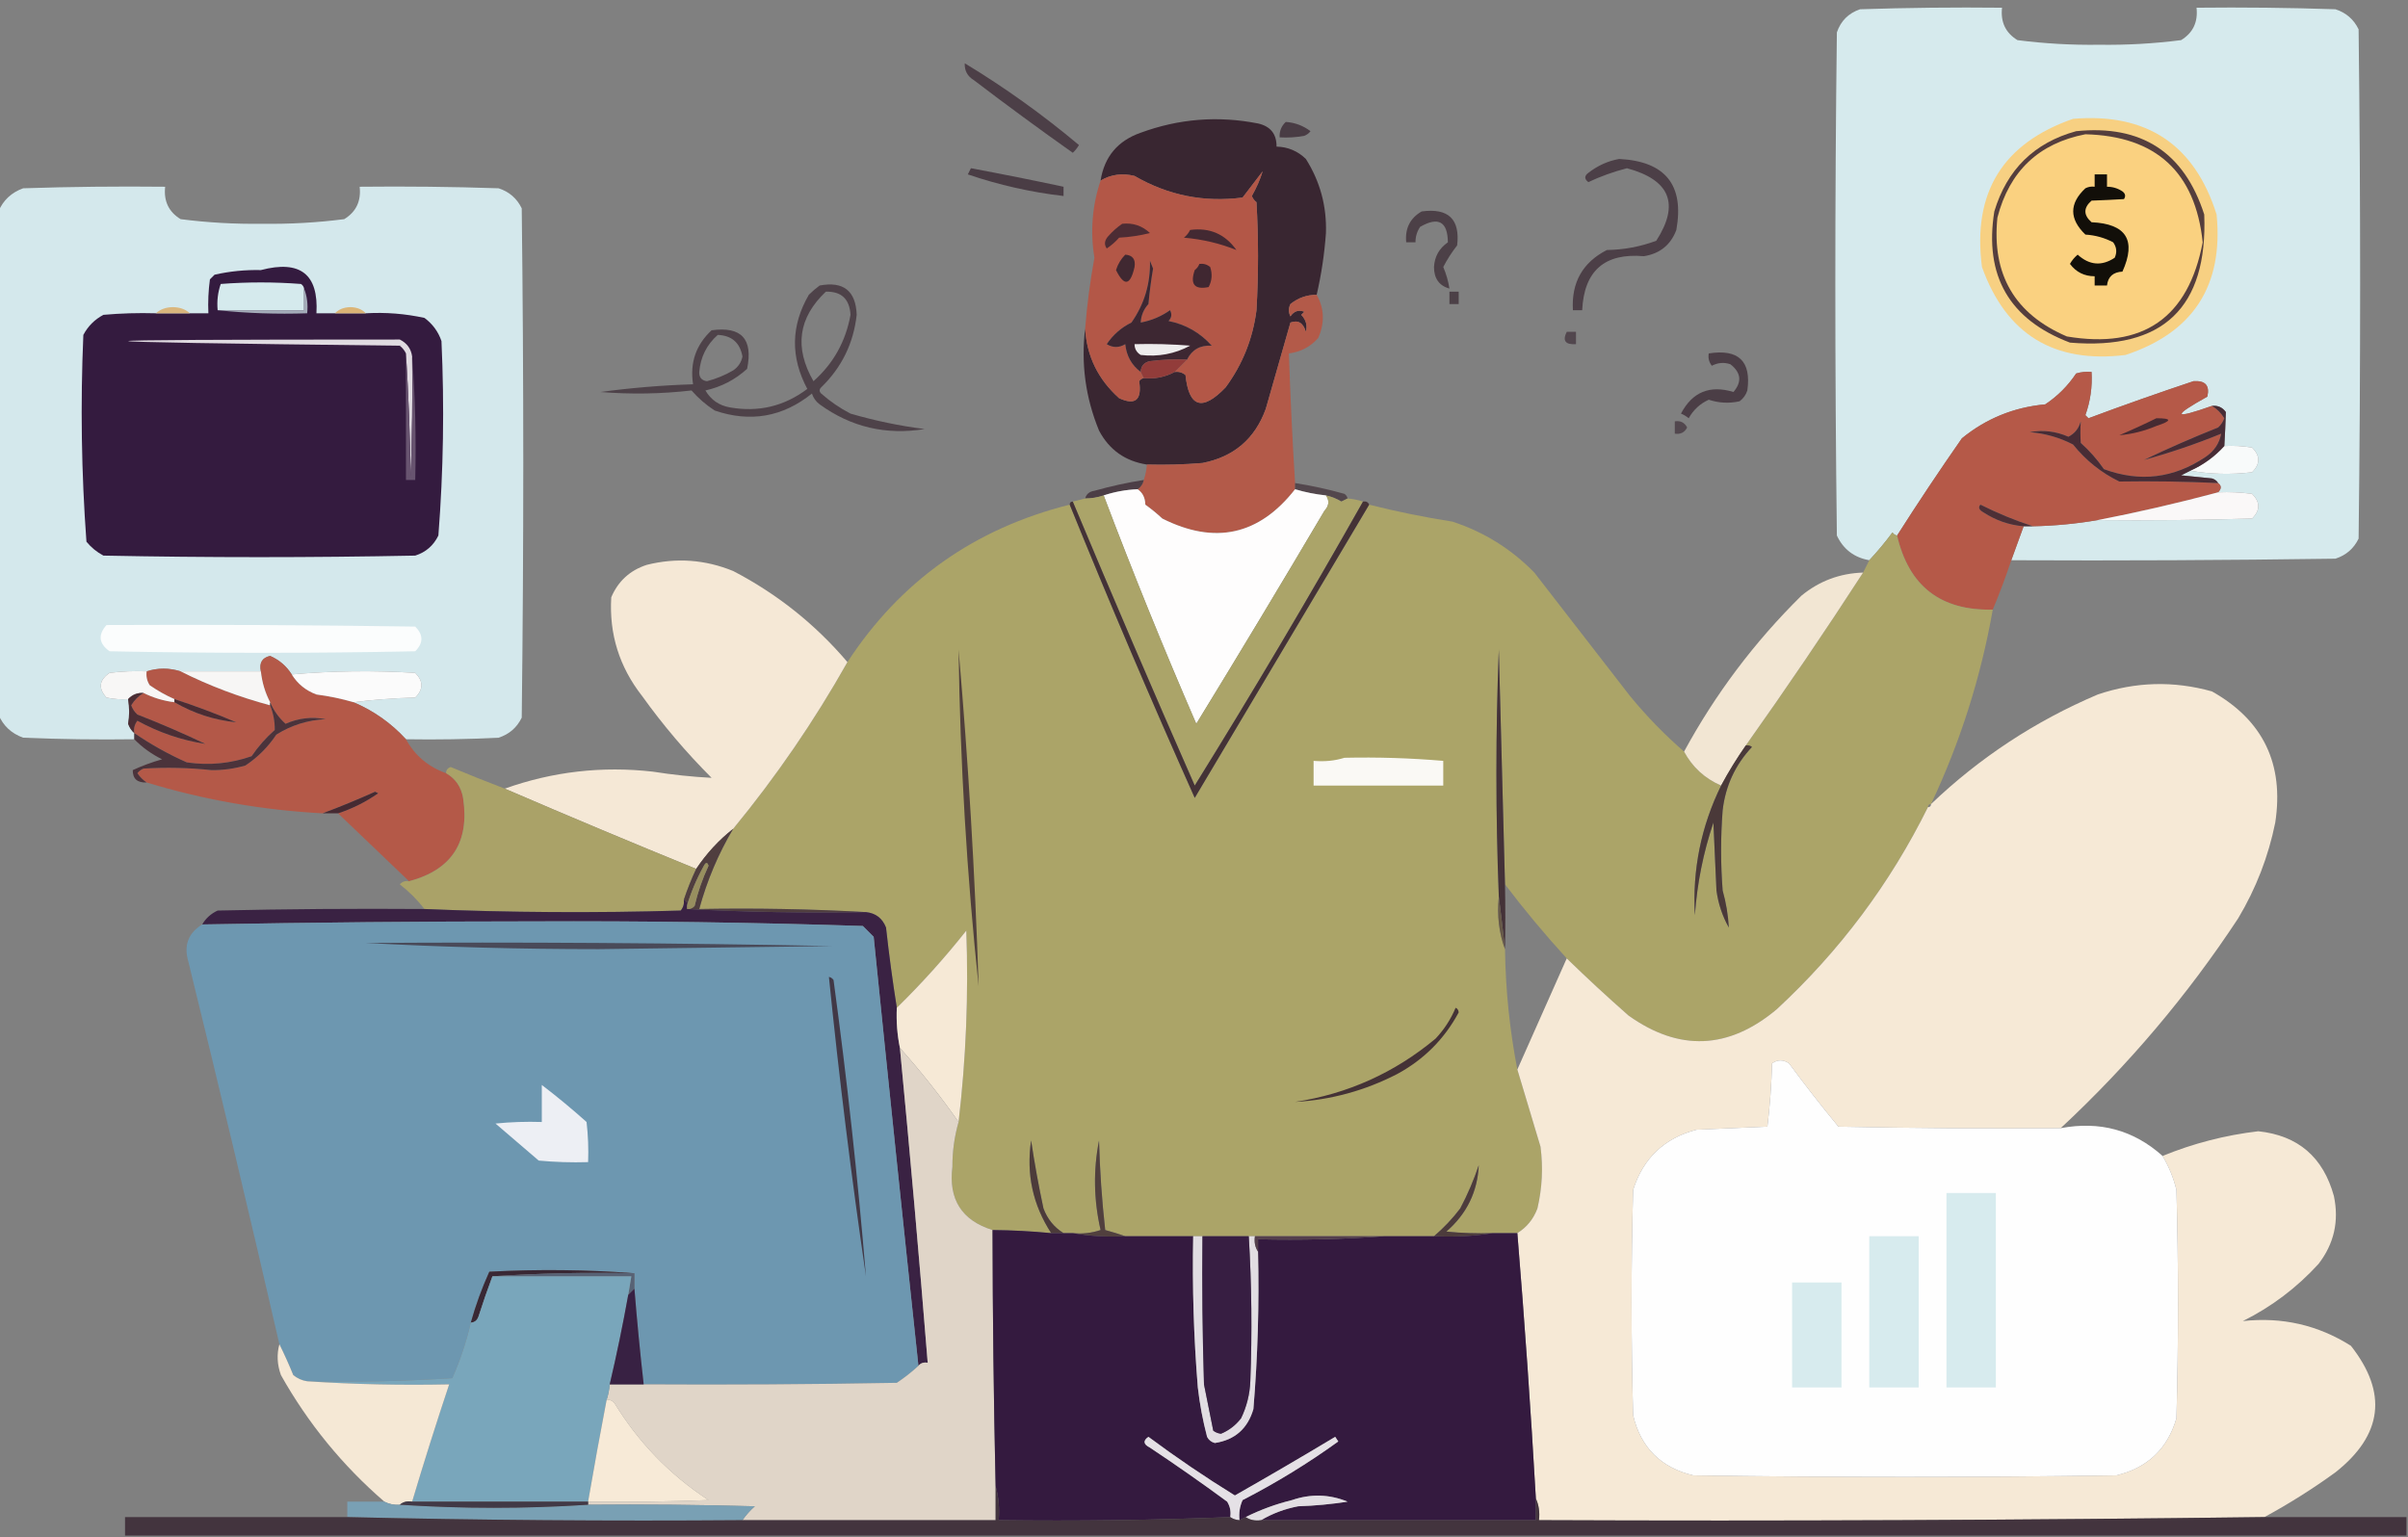 <svg xmlns="http://www.w3.org/2000/svg" width="780" height="498" fill-rule="evenodd" clip-rule="evenodd" image-rendering="optimizeQuality" shape-rendering="geometricPrecision" text-rendering="geometricPrecision" id="career-opportunuties">
  <rect width="100%" height="100%" fill="#808080" stroke="none"/>
  <path fill="#d6eaed" d="M 651.5,181.5 C 652.833,177.833 654.167,174.167 655.5,170.5C 656.5,170.5 657.5,170.5 658.5,170.5C 665.556,170.355 672.556,169.688 679.5,168.5C 696.17,168.667 712.837,168.5 729.5,168C 732.167,165.333 732.167,162.667 729.5,160C 725.848,159.501 722.182,159.335 718.5,159.5C 719.625,158.348 719.625,157.348 718.5,156.5C 718.082,155.778 717.416,155.278 716.5,155C 713.167,154.667 709.833,154.333 706.5,154C 707.527,153.487 708.527,152.987 709.5,152.5C 715.987,153.654 722.654,153.821 729.5,153C 732.167,150.333 732.167,147.667 729.5,145C 726.518,144.502 723.518,144.335 720.5,144.5C 720.724,140.796 720.89,137.129 721,133.5C 719.89,131.963 718.39,131.297 716.5,131.5C 703.945,135.932 703.445,134.932 715,128.5C 715.84,124.882 714.34,123.215 710.5,123.5C 699.123,127.293 687.79,131.293 676.5,135.5C 676.167,135.167 675.833,134.833 675.5,134.5C 677.114,129.98 677.78,125.313 677.5,120.5C 675.801,120.34 674.134,120.506 672.5,121C 669.833,125 666.5,128.333 662.5,131C 652.33,131.942 643.33,135.609 635.5,142C 628.245,152.405 621.245,162.905 614.5,173.5C 613.883,173.389 613.383,173.056 613,172.5C 610.636,175.69 608.136,178.69 605.5,181.5C 600.604,180.638 597.104,177.972 595,173.5C 594.333,119.167 594.333,64.833 595,10.5C 596.263,6.781 598.763,4.281 602.5,3C 617.83,2.5 633.163,2.333 648.5,2.5C 647.984,7.152 649.651,10.652 653.5,13C 662.262,14.124 671.095,14.624 680,14.5C 688.905,14.624 697.738,14.124 706.5,13C 710.349,10.652 712.016,7.152 711.5,2.5C 726.504,2.333 741.504,2.5 756.5,3C 759.937,4.105 762.437,6.272 764,9.5C 764.667,64.5 764.667,119.5 764,174.5C 762.437,177.728 759.937,179.895 756.5,181C 721.502,181.5 686.502,181.667 651.5,181.5 Z" opacity=".992"></path>
  <path fill="#36242f" d="M 312.5,20.5 C 325.433,28.318 337.767,37.151 349.5,47C 348.953,47.925 348.287,48.758 347.5,49.5C 336.693,41.86 326.026,34.026 315.5,26C 313.393,24.736 312.393,22.903 312.5,20.5 Z" opacity=".706"></path>
  <path fill="#382430" d="M 426.5,95.5 C 423.325,95.503 420.492,96.503 418,98.5C 417.333,99.833 417.333,101.167 418,102.5C 419.133,100.789 420.633,100.289 422.5,101C 422.167,101.333 421.833,101.667 421.5,102C 423.036,103.599 423.536,105.433 423,107.5C 422.155,104.588 420.488,103.588 418,104.5C 415.333,113.838 412.666,123.172 410,132.5C 406.486,142.18 399.653,148.013 389.5,150C 383.509,150.499 377.509,150.666 371.5,150.5C 364.476,149.408 359.309,145.742 356,139.5C 351.628,128.855 350.128,117.855 351.5,106.5C 352.035,115.406 355.702,122.906 362.5,129C 367.766,131.422 369.932,129.589 369,123.5C 369.383,122.944 369.883,122.611 370.5,122.5C 374.085,122.848 377.418,122.181 380.5,120.5C 381.822,120.33 382.989,120.663 384,121.5C 385.114,132.036 389.448,133.37 397,125.5C 402.48,118.065 405.814,109.732 407,100.5C 407.667,88.833 407.667,77.167 407,65.5C 406.308,64.975 405.808,64.308 405.5,63.5C 407.022,60.808 408.189,58.141 409,55.5C 406.833,58.333 404.667,61.167 402.5,64C 390.039,65.635 378.372,63.301 367.5,57C 363.525,56.013 359.859,56.513 356.5,58.5C 357.73,50.767 362.063,45.601 369.5,43C 381.889,38.448 394.556,37.448 407.5,40C 411.531,40.903 413.531,43.403 413.5,47.5C 417.182,47.591 420.349,48.924 423,51.5C 427.609,58.793 429.775,66.793 429.5,75.5C 429.016,82.252 428.016,88.919 426.5,95.5 Z" opacity=".974"></path>
  <path fill="#f7d082" d="M 671.5,38.5 C 695.378,36.508 710.878,46.841 718,69.5C 720.254,92.568 710.42,107.734 688.5,115C 665.329,117.838 649.829,108.338 642,86.5C 638.862,62.432 648.695,46.432 671.5,38.5 Z"></path>
  <path fill="#36242f" d="M 416.5,39.5 C 419.475,39.713 422.142,40.713 424.5,42.5C 423.975,43.192 423.308,43.692 422.5,44C 419.854,44.497 417.187,44.664 414.5,44.5C 414.392,42.486 415.058,40.819 416.5,39.5 Z" opacity=".733"></path>
  <path fill="#36242f" d="M 524.5,51.5 C 539.455,52.275 545.621,59.941 543,74.5C 541.181,79.336 537.681,82.169 532.5,83C 519.775,81.891 513.109,87.724 512.5,100.5C 511.5,100.5 510.5,100.5 509.5,100.5C 508.976,91.52 512.643,85.02 520.5,81C 526.029,80.916 531.362,79.916 536.5,78C 544.151,66.107 540.984,58.273 527,54.5C 522.542,55.666 518.376,57.166 514.5,59C 513.167,58 513.167,57 514.5,56C 517.564,53.63 520.897,52.13 524.5,51.5 Z" opacity=".705"></path>
  <path fill="#36242f" d="M 314.5,54.5 C 324.526,56.372 334.526,58.372 344.5,60.5C 344.5,61.5 344.5,62.5 344.5,63.5C 333.901,62.267 323.568,59.933 313.5,56.5C 313.863,55.816 314.196,55.15 314.5,54.5 Z" opacity=".717"></path>
  <path fill="#b35747" d="M 380.5,120.5 C 381.833,119.167 383.167,117.833 384.5,116.5C 386.113,113.26 388.78,111.76 392.5,112C 388.747,107.788 384.08,105.122 378.5,104C 379.517,102.951 379.684,101.784 379,100.5C 376.179,102.506 373.012,103.839 369.5,104.5C 369.608,102.217 370.441,100.217 372,98.5C 372.354,94.646 372.854,90.812 373.5,87C 373.167,86.167 372.833,85.333 372.5,84.5C 372.675,91.89 370.675,98.556 366.5,104.5C 363.216,106.117 360.549,108.45 358.5,111.5C 360.484,112.706 362.484,112.706 364.5,111.5C 364.895,115.296 366.561,118.296 369.5,120.5C 369.833,121.167 370.167,121.833 370.5,122.5C 369.883,122.611 369.383,122.944 369,123.5C 369.932,129.589 367.766,131.422 362.5,129C 355.702,122.906 352.035,115.406 351.5,106.5C 352.107,98.794 353.107,91.127 354.5,83.5C 353.114,74.978 353.781,66.644 356.5,58.5C 359.859,56.513 363.525,56.013 367.5,57C 378.372,63.301 390.039,65.635 402.5,64C 404.667,61.167 406.833,58.333 409,55.5C 408.189,58.141 407.022,60.808 405.5,63.5C 405.808,64.308 406.308,64.975 407,65.5C 407.667,77.167 407.667,88.833 407,100.5C 405.814,109.732 402.48,118.065 397,125.5C 389.448,133.37 385.114,132.036 384,121.5C 382.989,120.663 381.822,120.33 380.5,120.5 Z" opacity=".993"></path>
  <path fill="#d5e9ed" d="M 131.5,239.5 C 126.71,234.271 121.044,230.271 114.5,227.5C 120.987,226.672 127.654,226.172 134.5,226C 137.167,223.333 137.167,220.667 134.5,218C 120.994,217.173 107.66,217.34 94.5,218.5C 92.799,215.802 90.466,213.802 87.5,212.5C 84.915,213.073 83.915,214.739 84.5,217.5C 75.833,217.5 67.167,217.5 58.5,217.5C 54.784,216.343 51.117,216.343 47.5,217.5C 43.486,217.334 39.486,217.501 35.5,218C 32.083,220.321 31.75,222.988 34.5,226C 36.81,226.497 39.143,226.663 41.5,226.5C 41.945,229.28 41.945,231.947 41.5,234.5C 41.942,235.739 42.609,236.739 43.5,237.5C 43.5,238.167 43.5,238.833 43.5,239.5C 31.495,239.667 19.495,239.5 7.5,239C 3.678,237.613 1.011,235.113 -0.5,231.5C -0.5,177.167 -0.5,122.833 -0.5,68.5C 1.011,64.887 3.678,62.387 7.5,61C 22.83,60.5 38.163,60.333 53.5,60.5C 52.984,65.152 54.651,68.652 58.5,71C 67.262,72.124 76.095,72.624 85,72.5C 93.905,72.624 102.738,72.124 111.5,71C 115.349,68.652 117.016,65.152 116.5,60.5C 131.504,60.333 146.504,60.5 161.5,61C 164.937,62.105 167.437,64.272 169,67.5C 169.667,122.5 169.667,177.5 169,232.5C 167.437,235.728 164.937,237.895 161.5,239C 151.506,239.5 141.506,239.666 131.5,239.5 Z" opacity=".99"></path>
  <path fill="#553e3d" d="M 672.5,42.5 C 693.68,40.334 707.514,49.334 714,69.5C 715.155,99.678 700.655,113.511 670.5,111C 650.849,103.538 642.682,89.371 646,68.5C 650.096,54.904 658.929,46.237 672.5,42.5 Z"></path>
  <path fill="#fad180" d="M 675.5,43.5 C 698.426,44.095 711.093,55.761 713.5,78.5C 708.829,102.995 694.163,113.162 669.5,109C 652.631,101.775 645.131,88.941 647,70.5C 650.9,55.43 660.4,46.43 675.5,43.5 Z"></path>
  <path fill="#120f09" d="M 678.5,56.5 C 679.833,56.5 681.167,56.5 682.5,56.5C 682.5,57.833 682.5,59.167 682.5,60.5C 684.308,60.491 685.975,60.991 687.5,62C 688.451,62.718 688.617,63.551 688,64.5C 684.611,64.703 681.111,64.87 677.5,65C 674.833,67.333 674.833,69.667 677.5,72C 688.748,72.507 692.082,77.84 687.5,88C 684.475,88.154 682.809,89.654 682.5,92.5C 681.167,92.5 679.833,92.5 678.5,92.5C 678.5,91.5 678.5,90.5 678.5,89.5C 675.167,89.5 672.5,88.167 670.5,85.5C 671.145,84.354 671.978,83.354 673,82.5C 676.807,85.952 680.807,86.285 685,83.5C 685.798,81.741 685.631,80.075 684.5,78.5C 681.692,77.03 678.692,76.197 675.5,76C 670.244,70.924 670.244,65.924 675.5,61C 676.448,60.517 677.448,60.35 678.5,60.5C 678.5,59.167 678.5,57.833 678.5,56.5 Z"></path>
  <path fill="#36242f" d="M 460.5,68.5 C 469.161,67.329 472.994,70.996 472,79.5C 470.267,81.723 468.767,84.056 467.5,86.5C 468.467,88.762 469.134,91.095 469.5,93.5C 466.17,92.554 464.504,90.22 464.5,86.5C 464.695,83.11 466.195,80.443 469,78.5C 468.915,71.762 465.915,70.096 460,73.5C 458.991,75.025 458.491,76.692 458.5,78.5C 457.5,78.5 456.5,78.5 455.5,78.5C 455.075,74.017 456.741,70.683 460.5,68.5 Z" opacity=".695"></path>
  <path fill="#4c2c34" d="M 363.5,72.5 C 366.972,72.126 369.972,73.126 372.5,75.5C 369.215,76.324 365.882,76.824 362.5,77C 361.315,78.353 359.981,79.52 358.5,80.5C 357.592,79.21 357.759,77.877 359,76.5C 360.397,74.93 361.897,73.596 363.5,72.5 Z"></path>
  <path fill="#432932" d="M 385.5,74.5 C 391.833,73.664 396.833,75.831 400.5,81C 395.139,78.847 389.472,77.514 383.5,77C 384.381,76.292 385.047,75.458 385.5,74.5 Z"></path>
  <path fill="#402831" d="M 364.5,82.5 C 366.89,82.685 367.89,84.018 367.5,86.5C 366.144,92.532 364.144,92.866 361.5,87.5C 362.092,85.578 363.092,83.911 364.5,82.5 Z"></path>
  <path fill="#402731" d="M 388.5,85.5 C 389.822,85.33 390.989,85.663 392,86.5C 392.758,88.769 392.591,90.936 391.5,93C 386.917,93.934 385.417,92.1 387,87.5C 387.717,86.956 388.217,86.289 388.5,85.5 Z"></path>
  <path fill="#341b3f" d="M 108.5,101.5 C 111.833,101.5 115.167,101.5 118.5,101.5C 124.925,101.13 131.258,101.63 137.5,103C 140.135,104.961 141.969,107.461 143,110.5C 143.966,131.564 143.632,152.564 142,173.5C 140.413,176.756 137.913,178.923 134.5,180C 100.833,180.667 67.167,180.667 33.5,180C 31.376,178.878 29.543,177.378 28,175.5C 26.366,153.23 26.032,130.897 27,108.5C 28.5,105.667 30.667,103.5 33.5,102C 39.157,101.501 44.824,101.334 50.5,101.5C 54.167,101.5 57.833,101.5 61.5,101.5C 63.5,101.5 65.5,101.5 67.5,101.5C 67.335,97.818 67.501,94.152 68,90.5C 68.5,90 69,89.5 69.5,89C 74.391,87.886 79.391,87.386 84.5,87.5C 97.232,84.153 103.232,88.82 102.5,101.5C 104.5,101.5 106.5,101.5 108.5,101.5 Z"></path>
  <path fill="#d5eaed" d="M 98.5,93.5 C 98.5,95.833 98.5,98.167 98.5,100.5C 89.167,100.5 79.833,100.5 70.5,100.5C 70.223,97.552 70.556,94.719 71.5,92C 80.167,91.333 88.833,91.333 97.5,92C 98.056,92.383 98.389,92.883 98.5,93.5 Z"></path>
  <path fill="#36242f" d="M 265.5,92.5 C 273.214,91.052 277.214,94.218 277.5,102C 276.475,111.217 272.641,119.051 266,125.5C 265.333,126.167 265.333,126.833 266,127.5C 268.892,130.057 272.059,132.224 275.5,134C 283.451,136.319 291.451,137.986 299.5,139C 286.986,141.037 275.652,138.37 265.5,131C 264.299,130.097 263.465,128.931 263,127.5C 253.531,135.106 243.031,136.939 231.5,133C 228.642,131.135 226.142,128.968 224,126.5C 214.202,127.629 204.368,127.796 194.5,127C 204.35,125.654 214.35,124.821 224.5,124.5C 223.428,117.549 225.428,111.715 230.5,107C 240.167,105.669 244,109.836 242,119.5C 238.139,123.014 233.639,125.347 228.5,126.5C 230.293,129.566 232.96,131.4 236.5,132C 245.724,133.61 254.057,131.61 261.5,126C 256.011,115.702 256.178,105.535 262,95.5C 263.145,94.364 264.312,93.364 265.5,92.5 Z M 267.5,94.5 C 272.529,94.36 275.196,96.86 275.5,102C 273.946,110.615 269.946,117.781 263.5,123.5C 257.232,112.631 258.565,102.964 267.5,94.5 Z M 232.5,108.5 C 237.026,108.692 239.692,111.025 240.5,115.5C 240.124,117.383 239.124,118.883 237.5,120C 234.828,121.557 231.995,122.724 229,123.5C 227.268,123.266 226.434,122.266 226.5,120.5C 226.925,115.651 228.925,111.651 232.5,108.5 Z" opacity=".67"></path>
  <path fill="#36242f" d="M 469.5,94.5 C 470.5,94.5 471.5,94.5 472.5,94.5C 472.5,95.833 472.5,97.167 472.5,98.5C 471.5,98.5 470.5,98.5 469.5,98.5C 469.5,97.167 469.5,95.833 469.5,94.5 Z" opacity=".699"></path>
  <path fill="#b45948" d="M 426.5,95.5 C 428.974,99.924 429.141,104.591 427,109.5C 424.448,112.359 421.281,114.026 417.5,114.5C 417.964,128.514 418.631,142.514 419.5,156.5C 419.5,157.167 419.5,157.833 419.5,158.5C 407.868,173.39 393.534,176.557 376.5,168C 374.759,166.38 372.925,164.88 371,163.5C 370.95,161.256 370.117,159.589 368.5,158.5C 369.551,157.778 370.218,156.778 370.5,155.5C 371.038,153.883 371.371,152.216 371.5,150.5C 377.509,150.666 383.509,150.499 389.5,150C 399.653,148.013 406.486,142.18 410,132.5C 412.666,123.172 415.333,113.838 418,104.5C 420.488,103.588 422.155,104.588 423,107.5C 423.536,105.433 423.036,103.599 421.5,102C 421.833,101.667 422.167,101.333 422.5,101C 420.633,100.289 419.133,100.789 418,102.5C 417.333,101.167 417.333,99.833 418,98.5C 420.492,96.503 423.325,95.503 426.5,95.5 Z" opacity=".977"></path>
  <path fill="#dab67d" d="M 61.5,101.5 C 57.833,101.5 54.167,101.5 50.5,101.5C 51.871,100.213 53.705,99.546 56,99.5C 58.295,99.546 60.129,100.213 61.5,101.5 Z"></path>
  <path fill="#a4acb9" d="M 98.5,93.5 C 99.473,95.948 99.806,98.615 99.5,101.5C 89.652,101.827 79.986,101.494 70.5,100.5C 79.833,100.5 89.167,100.5 98.5,100.5C 98.5,98.167 98.5,95.833 98.5,93.5 Z"></path>
  <path fill="#dbb476" d="M 118.5,101.5 C 115.167,101.5 111.833,101.5 108.5,101.5C 109.694,100.223 111.36,99.556 113.5,99.5C 115.64,99.556 117.306,100.223 118.5,101.5 Z"></path>
  <path fill="#3d2732" d="M 384.5,116.5 C 380.486,116.334 376.486,116.501 372.5,117C 370.574,117.422 369.574,118.589 369.5,120.5C 366.561,118.296 364.895,115.296 364.5,111.5C 362.484,112.706 360.484,112.706 358.5,111.5C 360.549,108.45 363.216,106.117 366.5,104.5C 370.675,98.556 372.675,91.89 372.5,84.5C 372.833,85.333 373.167,86.167 373.5,87C 372.854,90.812 372.354,94.646 372,98.5C 370.441,100.217 369.608,102.217 369.5,104.5C 373.012,103.839 376.179,102.506 379,100.5C 379.684,101.784 379.517,102.951 378.5,104C 384.08,105.122 388.747,107.788 392.5,112C 388.78,111.76 386.113,113.26 384.5,116.5 Z"></path>
  <path fill="#36242f" d="M 507.5,107.5 C 508.5,107.5 509.5,107.5 510.5,107.5C 510.5,108.833 510.5,110.167 510.5,111.5C 507.046,111.733 506.046,110.4 507.5,107.5 Z" opacity=".617"></path>
  <path fill="#e0dbe1" d="M 133.5,115.5 C 133.667,128.504 133.5,141.504 133,154.5C 132.831,140.994 132.331,127.66 131.5,114.5C 131.047,113.542 130.381,112.708 129.5,112C 12.167,110.667 12.167,110 129.5,110C 131.819,111.147 133.152,112.981 133.5,115.5 Z"></path>
  <path fill="#eeeced" d="M 367.5,111.5 C 373.509,111.334 379.509,111.501 385.5,112C 380.509,114.665 375.175,115.665 369.5,115C 368.177,114.184 367.511,113.017 367.5,111.5 Z"></path>
  <path fill="#36242f" d="M 553.5,114.5 C 563.158,112.993 567.325,116.993 566,126.5C 565.535,127.931 564.701,129.097 563.5,130C 560.106,130.752 556.773,130.585 553.5,129.5C 550.689,130.776 548.522,132.776 547,135.5C 546.25,134.874 545.416,134.374 544.5,134C 548.183,126.995 553.849,124.662 561.5,127C 564.311,123.706 563.978,120.706 560.5,118C 558.432,117.313 556.432,117.48 554.5,118.5C 553.571,117.311 553.238,115.978 553.5,114.5 Z" opacity=".709"></path>
  <path fill="#685470" d="M 131.5,114.5 C 132.331,127.66 132.831,140.994 133,154.5C 133.5,141.504 133.667,128.504 133.5,115.5C 134.496,128.656 134.829,141.99 134.5,155.5C 133.5,155.5 132.5,155.5 131.5,155.5C 131.5,141.833 131.5,128.167 131.5,114.5 Z"></path>
  <path fill="#923c3a" d="M 384.5,116.5 C 383.167,117.833 381.833,119.167 380.5,120.5C 377.418,122.181 374.085,122.848 370.5,122.5C 370.167,121.833 369.833,121.167 369.5,120.5C 369.574,118.589 370.574,117.422 372.5,117C 376.486,116.501 380.486,116.334 384.5,116.5 Z"></path>
  <path fill="#b55948" d="M 716.5,131.5 C 718.118,132.451 719.451,133.784 720.5,135.5C 720.081,136.672 719.415,137.672 718.5,138.5C 710.353,141.742 702.353,145.242 694.5,149C 702.933,146.689 711.266,143.855 719.5,140.5C 718.909,143.614 717.242,146.114 714.5,148C 704.15,154.98 693.15,156.313 681.5,152C 679.353,148.885 676.853,146.052 674,143.5C 673.845,141.144 673.845,138.811 674,136.5C 673.359,138.813 672.026,140.48 670,141.5C 665.978,139.726 661.812,139.226 657.5,140C 662.446,140.403 667.113,141.736 671.5,144C 675.657,149.168 680.657,153.168 686.5,156C 697.199,155.828 707.865,155.995 718.5,156.5C 719.625,157.348 719.625,158.348 718.5,159.5C 705.518,162.966 692.518,165.966 679.5,168.5C 672.556,169.688 665.556,170.355 658.5,170.5C 652.755,168.632 647.089,166.298 641.5,163.5C 640.707,164.355 641.04,165.189 642.5,166C 646.474,168.602 650.807,170.102 655.5,170.5C 654.167,174.167 652.833,177.833 651.5,181.5C 649.695,186.916 647.695,192.249 645.5,197.5C 628.644,197.907 618.31,189.907 614.5,173.5C 621.245,162.905 628.245,152.405 635.5,142C 643.33,135.609 652.33,131.942 662.5,131C 666.5,128.333 669.833,125 672.5,121C 674.134,120.506 675.801,120.34 677.5,120.5C 677.78,125.313 677.114,129.98 675.5,134.5C 675.833,134.833 676.167,135.167 676.5,135.5C 687.79,131.293 699.123,127.293 710.5,123.5C 714.34,123.215 715.84,124.882 715,128.5C 703.445,134.932 703.945,135.932 716.5,131.5 Z" opacity=".997"></path>
  <path fill="#36242f" d="M 542.5,136.5 C 544.346,136.222 545.68,136.889 546.5,138.5C 545.68,140.111 544.346,140.778 542.5,140.5C 542.5,139.167 542.5,137.833 542.5,136.5 Z" opacity=".617"></path>
  <path fill="#462a32" d="M 698.5,135.5 C 703.592,135.497 703.592,136.33 698.5,138C 694.568,139.655 690.568,140.655 686.5,141C 690.644,139.241 694.644,137.408 698.5,135.5 Z"></path>
  <path fill="#f8fafa" d="M 720.5,144.5 C 723.518,144.335 726.518,144.502 729.5,145C 732.167,147.667 732.167,150.333 729.5,153C 722.654,153.821 715.987,153.654 709.5,152.5C 713.751,150.575 717.417,147.908 720.5,144.5 Z"></path>
  <path fill="#482c35" d="M 716.5,131.5 C 718.39,131.297 719.89,131.963 721,133.5C 720.89,137.129 720.724,140.796 720.5,144.5C 717.417,147.908 713.751,150.575 709.5,152.5C 708.527,152.987 707.527,153.487 706.5,154C 709.833,154.333 713.167,154.667 716.5,155C 717.416,155.278 718.082,155.778 718.5,156.5C 707.865,155.995 697.199,155.828 686.5,156C 680.657,153.168 675.657,149.168 671.5,144C 667.113,141.736 662.446,140.403 657.5,140C 661.812,139.226 665.978,139.726 670,141.5C 672.026,140.48 673.359,138.813 674,136.5C 673.845,138.811 673.845,141.144 674,143.5C 676.853,146.052 679.353,148.885 681.5,152C 693.15,156.313 704.15,154.98 714.5,148C 717.242,146.114 718.909,143.614 719.5,140.5C 711.266,143.855 702.933,146.689 694.5,149C 702.353,145.242 710.353,141.742 718.5,138.5C 719.415,137.672 720.081,136.672 720.5,135.5C 719.451,133.784 718.118,132.451 716.5,131.5 Z"></path>
  <path fill="#392631" d="M 370.5,155.5 C 370.218,156.778 369.551,157.778 368.5,158.5C 364.709,158.659 361.042,159.325 357.5,160.5C 355.565,161.15 353.565,161.483 351.5,161.5C 351.881,160.069 352.881,159.236 354.5,159C 359.784,157.512 365.117,156.345 370.5,155.5 Z" opacity=".737"></path>
  <path fill="#412f38" d="M 419.5,156.5 C 424.889,157.347 430.223,158.514 435.5,160C 436.056,160.383 436.389,160.883 436.5,161.5C 435.85,161.804 435.183,162.137 434.5,162.5C 432.925,161.544 431.258,160.877 429.5,160.5C 426.097,160.149 422.763,159.482 419.5,158.5C 419.5,157.833 419.5,157.167 419.5,156.5 Z" opacity=".701"></path>
  <path fill="#fefdfd" d="M 368.5,158.5 C 370.117,159.589 370.95,161.256 371,163.5C 372.925,164.88 374.759,166.38 376.5,168C 393.534,176.557 407.868,173.39 419.5,158.5C 422.763,159.482 426.097,160.149 429.5,160.5C 430.686,162.194 430.519,163.861 429,165.5C 415.331,188.653 401.497,211.653 387.5,234.5C 376.913,210.072 366.913,185.405 357.5,160.5C 361.042,159.325 364.709,158.659 368.5,158.5 Z"></path>
  <path fill="#faf8f8" d="M 718.5,159.5 C 722.182,159.335 725.848,159.501 729.5,160C 732.167,162.667 732.167,165.333 729.5,168C 712.837,168.5 696.17,168.667 679.5,168.5C 692.518,165.966 705.518,162.966 718.5,159.5 Z"></path>
  <path fill="#aba469" d="M 357.5,160.5 C 366.913,185.405 376.913,210.072 387.5,234.5C 401.497,211.653 415.331,188.653 429,165.5C 430.519,163.861 430.686,162.194 429.5,160.5C 431.258,160.877 432.925,161.544 434.5,162.5C 435.183,162.137 435.85,161.804 436.5,161.5C 438.216,161.629 439.883,161.962 441.5,162.5C 423.985,193.523 405.819,224.19 387,254.5C 373.543,223.924 360.376,193.257 347.5,162.5C 348.833,162.167 350.167,161.833 351.5,161.5C 353.565,161.483 355.565,161.15 357.5,160.5 Z" opacity=".998"></path>
  <path fill="#aba468" d="M 346.5,163.5 C 359.437,195.377 372.937,227.044 387,258.5C 405.845,226.806 424.678,195.139 443.5,163.5C 452.39,165.738 461.39,167.572 470.5,169C 480.695,172.346 489.529,177.846 497,185.5C 507.333,198.833 517.667,212.167 528,225.5C 533.337,232.004 539.171,238.004 545.5,243.5C 548.223,248.556 552.223,252.223 557.5,254.5C 551.017,267.746 548.184,281.746 549,296.5C 549.724,286.266 551.724,276.266 555,266.5C 555.333,273.833 555.667,281.167 556,288.5C 556.588,292.806 557.921,296.806 560,300.5C 559.784,296.488 559.117,292.488 558,288.5C 557.333,279.833 557.333,271.167 558,262.5C 558.929,254.588 562.096,247.755 567.5,242C 566.906,241.536 566.239,241.369 565.5,241.5C 578.558,223.107 591.225,204.44 603.5,185.5C 604.167,184.167 604.833,182.833 605.5,181.5C 608.136,178.69 610.636,175.69 613,172.5C 613.383,173.056 613.883,173.389 614.5,173.5C 618.31,189.907 628.644,197.907 645.5,197.5C 641.641,219.41 634.974,240.41 625.5,260.5C 624.833,260.5 624.5,260.833 624.5,261.5C 612.233,286.282 595.899,308.115 575.5,327C 559.921,340.047 543.921,340.714 527.5,329C 520.591,322.917 513.924,316.751 507.5,310.5C 500.427,302.767 493.76,294.767 487.5,286.5C 486.851,261.202 486.185,235.869 485.5,210.5C 484.452,237.164 484.452,263.831 485.5,290.5C 484.883,296.598 485.55,302.265 487.5,307.5C 487.68,320.666 489.013,333.666 491.5,346.5C 493.981,354.806 496.481,363.14 499,371.5C 499.877,378.249 499.544,384.916 498,391.5C 496.726,394.936 494.559,397.603 491.5,399.5C 488.833,399.5 486.167,399.5 483.5,399.5C 478.489,399.666 473.489,399.499 468.5,399C 475.112,393.277 478.612,386.11 479,377.5C 477.401,382.285 475.401,386.952 473,391.5C 470.471,394.835 467.637,397.835 464.5,400.5C 459.167,400.5 453.833,400.5 448.5,400.5C 434.5,400.5 420.5,400.5 406.5,400.5C 405.833,400.5 405.167,400.5 404.5,400.5C 399.5,400.5 394.5,400.5 389.5,400.5C 388.5,400.5 387.5,400.5 386.5,400.5C 379.167,400.5 371.833,400.5 364.5,400.5C 362.444,399.784 360.277,399.117 358,398.5C 356.922,388.865 356.255,379.199 356,369.5C 354.107,379.102 354.274,388.768 356.5,398.5C 353.572,399.484 350.572,399.817 347.5,399.5C 346.5,399.5 345.5,399.5 344.5,399.5C 341.471,397.628 339.305,394.961 338,391.5C 336.428,384.174 335.095,376.84 334,369.5C 332.388,380.38 334.555,390.38 340.5,399.5C 334.185,398.89 327.851,398.557 321.5,398.5C 311.515,395.381 307.181,388.548 308.5,378C 308.484,373.052 309.151,368.219 310.5,363.5C 312.919,342.95 313.752,322.283 313,301.5C 306.033,310.301 298.533,318.634 290.5,326.5C 289.145,318.005 287.979,309.338 287,300.5C 285.841,297.507 283.675,295.84 280.5,295.5C 262.674,294.503 244.674,294.17 226.5,294.5C 229.011,285.287 232.678,276.621 237.5,268.5C 251.421,251.58 263.755,233.58 274.5,214.5C 291.693,188.208 315.693,171.208 346.5,163.5 Z" opacity=".997"></path>
  <path fill="#4e2f36" d="M 658.5,170.5 C 657.5,170.5 656.5,170.5 655.5,170.5C 650.807,170.102 646.474,168.602 642.5,166C 641.04,165.189 640.707,164.355 641.5,163.5C 647.089,166.298 652.755,168.632 658.5,170.5 Z"></path>
  <path fill="#f7ead7" d="M 274.5,214.5 C 263.755,233.58 251.421,251.58 237.5,268.5C 232.871,272.134 228.871,276.467 225.5,281.5C 204.681,273.01 184.014,264.344 163.5,255.5C 179.035,249.962 195.035,248.129 211.5,250C 217.842,251.004 224.175,251.671 230.5,252C 222.25,243.754 214.75,234.921 208,225.5C 200.608,216.062 197.274,205.395 198,193.5C 200.232,188.269 204.065,184.769 209.5,183C 219.054,180.607 228.387,181.273 237.5,185C 251.751,192.416 264.084,202.249 274.5,214.5 Z" opacity=".978"></path>
  <path fill="#f6e9d6" d="M 603.5,185.5 C 591.225,204.44 578.558,223.107 565.5,241.5C 562.583,245.666 559.916,249.999 557.5,254.5C 552.223,252.223 548.223,248.556 545.5,243.5C 555.612,224.869 568.278,208.036 583.5,193C 589.287,188.236 595.954,185.736 603.5,185.5 Z" opacity=".962"></path>
  <path fill="#fbfdfd" d="M 34.5,202.5 C 67.835,202.333 101.168,202.5 134.5,203C 137.167,205.667 137.167,208.333 134.5,211C 101.5,211.667 68.5,211.667 35.5,211C 32.002,208.514 31.668,205.681 34.5,202.5 Z"></path>
  <path fill="#412e35" d="M 487.5,286.5 C 487.636,293.724 487.636,300.724 487.5,307.5C 486.874,301.732 486.207,296.066 485.5,290.5C 484.452,263.831 484.452,237.164 485.5,210.5C 486.185,235.869 486.851,261.202 487.5,286.5 Z" opacity=".953"></path>
  <path fill="#b55948" d="M 94.5,218.5 C 96.397,221.559 99.064,223.726 102.5,225C 106.584,225.522 110.584,226.355 114.5,227.5C 121.044,230.271 126.71,234.271 131.5,239.5C 134.413,244.798 138.747,248.464 144.5,250.5C 147.556,252.263 149.389,254.93 150,258.5C 152.181,272.824 146.348,281.824 132.5,285.5C 124.833,278.167 117.167,270.833 109.5,263.5C 114.094,262.014 118.428,259.847 122.5,257C 122.167,256.833 121.833,256.667 121.5,256.5C 115.803,259.058 110.136,261.391 104.5,263.5C 84.989,262.462 65.989,259.129 47.5,253.5C 46.34,252.735 45.34,251.735 44.5,250.5C 45.025,249.808 45.692,249.308 46.5,249C 53.839,248.548 61.172,248.714 68.5,249.5C 72.256,249.537 75.922,249.037 79.5,248C 83.5,245.333 86.833,242 89.5,238C 94.395,234.924 99.728,233.257 105.5,233C 101.004,232.148 96.67,232.648 92.5,234.5C 90.292,232.512 88.625,230.178 87.5,227.5C 85.899,224.45 84.899,221.116 84.5,217.5C 83.915,214.739 84.915,213.073 87.5,212.5C 90.466,213.802 92.799,215.802 94.5,218.5 Z" opacity=".982"></path>
  <path fill="#b35848" d="M 58.5,217.5 C 67.713,222.13 77.38,225.797 87.5,228.5C 88.545,231.114 89.045,233.78 89,236.5C 86.128,239.037 83.628,241.87 81.5,245C 74.698,247.388 67.698,248.054 60.5,247C 54.483,244.328 48.816,241.161 43.5,237.5C 43.238,236.022 43.571,234.689 44.5,233.5C 51.471,237.323 58.805,239.823 66.5,241C 59.283,237.558 51.95,234.391 44.5,231.5C 43.585,230.672 42.919,229.672 42.5,228.5C 43.549,226.784 44.882,225.451 46.5,224.5C 49.655,226.076 52.988,227.076 56.5,227.5C 62.744,231.13 69.411,233.297 76.5,234C 69.926,231.198 63.259,228.698 56.5,226.5C 53.726,225.277 51.059,223.777 48.5,222C 47.62,220.644 47.286,219.144 47.5,217.5C 51.117,216.343 54.784,216.343 58.5,217.5 Z"></path>
  <path fill="#f8f7f6" d="M 47.5,217.5 C 47.286,219.144 47.62,220.644 48.5,222C 51.059,223.777 53.726,225.277 56.5,226.5C 56.5,226.833 56.5,227.167 56.5,227.5C 52.988,227.076 49.655,226.076 46.5,224.5C 44.486,224.392 42.819,225.058 41.5,226.5C 39.143,226.663 36.81,226.497 34.5,226C 31.75,222.988 32.083,220.321 35.5,218C 39.486,217.501 43.486,217.334 47.5,217.5 Z"></path>
  <path fill="#f7f6f5" d="M 58.5,217.5 C 67.167,217.5 75.833,217.5 84.5,217.5C 84.899,221.116 85.899,224.45 87.5,227.5C 87.5,227.833 87.5,228.167 87.5,228.5C 77.38,225.797 67.713,222.13 58.5,217.5 Z"></path>
  <path fill="#fbfbfb" d="M 114.5,227.5 C 110.584,226.355 106.584,225.522 102.5,225C 99.064,223.726 96.397,221.559 94.5,218.5C 107.66,217.34 120.994,217.173 134.5,218C 137.167,220.667 137.167,223.333 134.5,226C 127.654,226.172 120.987,226.672 114.5,227.5 Z"></path>
  <path fill="#f7ead7" d="M 667.5,365.5 C 643.498,365.667 619.498,365.5 595.5,365C 589.976,358.31 584.642,351.477 579.5,344.5C 577.647,343.24 575.814,343.24 574,344.5C 573.814,351.414 573.314,358.247 572.5,365C 564.833,365.333 557.167,365.667 549.5,366C 539.072,368.762 532.239,375.262 529,385.5C 528.333,409.833 528.333,434.167 529,458.5C 531.473,468.973 537.973,475.473 548.5,478C 594.167,478.667 639.833,478.667 685.5,478C 695.593,475.573 702.093,469.406 705,459.5C 705.667,434.833 705.667,410.167 705,385.5C 704.028,381.564 702.528,377.897 700.5,374.5C 710.465,370.425 720.799,367.759 731.5,366.5C 744.366,367.857 752.533,374.857 756,387.5C 757.715,395.635 756.048,402.969 751,409.5C 743.967,417.204 735.8,423.37 726.5,428C 739.175,426.602 750.842,429.269 761.5,436C 773.479,451.223 771.812,464.889 756.5,477C 749.106,482.358 741.44,487.191 733.5,491.5C 655.195,492.491 576.862,492.825 498.5,492.5C 498.802,489.941 498.468,487.607 497.5,485.5C 495.857,456.805 493.857,428.138 491.5,399.5C 494.559,397.603 496.726,394.936 498,391.5C 499.544,384.916 499.877,378.249 499,371.5C 496.481,363.14 493.981,354.806 491.5,346.5C 496.795,334.568 502.128,322.568 507.5,310.5C 513.924,316.751 520.591,322.917 527.5,329C 543.921,340.714 559.921,340.047 575.5,327C 595.899,308.115 612.233,286.282 624.5,261.5C 625.167,261.5 625.5,261.167 625.5,260.5C 641.279,245.434 659.279,233.6 679.5,225C 691.752,220.856 704.085,220.522 716.5,224C 733.067,233.323 739.9,247.49 737,266.5C 734.776,277.502 730.776,287.835 725,297.5C 708.627,322.386 689.46,345.052 667.5,365.5 Z" opacity=".991"></path>
  <path fill="#4b2c33" d="M 56.5,227.5 C 56.5,227.167 56.5,226.833 56.5,226.5C 63.259,228.698 69.926,231.198 76.5,234C 69.411,233.297 62.744,231.13 56.5,227.5 Z"></path>
  <path fill="#4c2e35" d="M 46.5,224.5 C 44.882,225.451 43.549,226.784 42.5,228.5C 42.919,229.672 43.585,230.672 44.5,231.5C 51.95,234.391 59.283,237.558 66.5,241C 58.805,239.823 51.471,237.323 44.5,233.5C 43.571,234.689 43.238,236.022 43.5,237.5C 42.609,236.739 41.942,235.739 41.5,234.5C 41.945,231.947 41.945,229.28 41.5,226.5C 42.819,225.058 44.486,224.392 46.5,224.5 Z"></path>
  <path fill="#443236" d="M 347.5,162.5 C 360.376,193.257 373.543,223.924 387,254.5C 405.819,224.19 423.985,193.523 441.5,162.5C 442.492,162.328 443.158,162.662 443.5,163.5C 424.678,195.139 405.845,226.806 387,258.5C 372.937,227.044 359.437,195.377 346.5,163.5C 346.5,162.833 346.833,162.5 347.5,162.5 Z"></path>
  <path fill="#442932" d="M 87.5,227.5 C 88.625,230.178 90.292,232.512 92.5,234.5C 96.67,232.648 101.004,232.148 105.5,233C 99.728,233.257 94.395,234.924 89.5,238C 86.833,242 83.5,245.333 79.5,248C 75.922,249.037 72.256,249.537 68.5,249.5C 61.172,248.714 53.839,248.548 46.5,249C 45.692,249.308 45.025,249.808 44.5,250.5C 45.34,251.735 46.34,252.735 47.5,253.5C 44.476,253.636 42.976,252.302 43,249.5C 46.055,248.086 49.222,246.919 52.5,246C 49.079,244.301 46.079,242.135 43.5,239.5C 43.5,238.833 43.5,238.167 43.5,237.5C 48.816,241.161 54.483,244.328 60.5,247C 67.698,248.054 74.698,247.388 81.5,245C 83.628,241.87 86.128,239.037 89,236.5C 89.045,233.78 88.545,231.114 87.5,228.5C 87.5,228.167 87.5,227.833 87.5,227.5 Z" opacity=".88"></path>
  <path fill="#faf9f5" d="M 435.5,245.5 C 446.198,245.263 456.865,245.596 467.5,246.5C 467.5,249.167 467.5,251.833 467.5,254.5C 453.5,254.5 439.5,254.5 425.5,254.5C 425.5,251.833 425.5,249.167 425.5,246.5C 429.042,246.813 432.375,246.479 435.5,245.5 Z"></path>
  <path fill="#503f3c" d="M 310.5,210.5 C 313.649,246.638 315.816,282.971 317,319.5C 313.179,283.375 311.012,247.041 310.5,210.5 Z"></path>
  <path fill="#aaa268" d="M 163.5,255.5 C 184.014,264.344 204.681,273.01 225.5,281.5C 223.972,284.749 222.639,288.082 221.5,291.5C 221.67,292.822 221.337,293.989 220.5,295C 192.761,295.824 165.095,295.657 137.5,294.5C 135.188,291.521 132.521,288.854 129.5,286.5C 130.325,285.614 131.325,285.281 132.5,285.5C 146.348,281.824 152.181,272.824 150,258.5C 149.389,254.93 147.556,252.263 144.5,250.5C 144.47,249.503 144.97,248.836 146,248.5C 151.822,250.939 157.656,253.272 163.5,255.5 Z" opacity=".992"></path>
  <path fill="#462a32" d="M 109.5,263.5 C 107.833,263.5 106.167,263.5 104.5,263.5C 110.136,261.391 115.803,259.058 121.5,256.5C 121.833,256.667 122.167,256.833 122.5,257C 118.428,259.847 114.094,262.014 109.5,263.5 Z"></path>
  <path fill="#4a3939" d="M 565.5,241.5 C 566.239,241.369 566.906,241.536 567.5,242C 562.096,247.755 558.929,254.588 558,262.5C 557.333,271.167 557.333,279.833 558,288.5C 559.117,292.488 559.784,296.488 560,300.5C 557.921,296.806 556.588,292.806 556,288.5C 555.667,281.167 555.333,273.833 555,266.5C 551.724,276.266 549.724,286.266 549,296.5C 548.184,281.746 551.017,267.746 557.5,254.5C 559.916,249.999 562.583,245.666 565.5,241.5 Z"></path>
  <path fill="#503e3f" d="M 237.5,268.5 C 232.678,276.621 229.011,285.287 226.5,294.5C 244.674,294.17 262.674,294.503 280.5,295.5C 260.993,295.83 241.659,295.497 222.5,294.5C 223.496,294.586 224.329,294.252 225,293.5C 226.041,289.002 227.541,284.669 229.5,280.5C 229.154,279.304 228.654,279.304 228,280.5C 225.651,284.741 223.818,289.075 222.5,293.5C 222.672,292.508 222.338,291.842 221.5,291.5C 222.639,288.082 223.972,284.749 225.5,281.5C 228.871,276.467 232.871,272.134 237.5,268.5 Z"></path>
  <path fill="#988f5f" d="M 222.5,294.5 C 222.5,294.167 222.5,293.833 222.5,293.5C 223.818,289.075 225.651,284.741 228,280.5C 228.654,279.304 229.154,279.304 229.5,280.5C 227.541,284.669 226.041,289.002 225,293.5C 224.329,294.252 223.496,294.586 222.5,294.5 Z"></path>
  <path fill="#381f41" d="M 221.5,291.5 C 222.338,291.842 222.672,292.508 222.5,293.5C 222.5,293.833 222.5,294.167 222.5,294.5C 241.659,295.497 260.993,295.83 280.5,295.5C 283.675,295.84 285.841,297.507 287,300.5C 287.979,309.338 289.145,318.005 290.5,326.5C 290.294,330.898 290.627,335.232 291.5,339.5C 294.764,373.475 297.764,407.475 300.5,441.5C 299.209,441.263 298.209,441.596 297.5,442.5C 292.549,396.327 287.715,349.994 283,303.5C 281.833,302.333 280.667,301.167 279.5,300C 243.917,298.839 208.25,298.339 172.5,298.5C 136.792,298.506 101.126,298.84 65.5,299.5C 66.673,297.496 68.34,295.996 70.5,295C 92.831,294.5 115.164,294.333 137.5,294.5C 165.095,295.657 192.761,295.824 220.5,295C 221.337,293.989 221.67,292.822 221.5,291.5 Z" opacity=".969"></path>
  <path fill="#6d97b0" d="M 297.5,442.5 C 295.353,444.47 293.02,446.303 290.5,448C 263.169,448.5 235.835,448.667 208.5,448.5C 207.335,438.183 206.335,427.85 205.5,417.5C 205.5,415.833 205.5,414.167 205.5,412.5C 190.005,411.339 174.339,411.172 158.5,412C 156.085,417.334 154.085,422.834 152.5,428.5C 151.08,434.677 149.08,440.677 146.5,446.5C 130.848,447.499 115.181,447.833 99.5,447.5C 97.83,447.249 96.33,446.582 95,445.5C 93.562,441.975 92.062,438.642 90.5,435.5C 80.986,394.109 71.153,352.776 61,311.5C 59.471,306.283 60.971,302.283 65.5,299.5C 101.126,298.84 136.792,298.506 172.5,298.5C 208.25,298.339 243.917,298.839 279.5,300C 280.667,301.167 281.833,302.333 283,303.5C 287.715,349.994 292.549,396.327 297.5,442.5 Z" opacity=".998"></path>
  <path fill="#665847" d="M 485.5,290.5 C 486.207,296.066 486.874,301.732 487.5,307.5C 485.55,302.265 484.883,296.598 485.5,290.5 Z"></path>
  <path fill="#f6e9d6" d="M 310.5,363.5 C 304.648,355.136 298.315,347.136 291.5,339.5C 290.627,335.232 290.294,330.898 290.5,326.5C 298.533,318.634 306.033,310.301 313,301.5C 313.752,322.283 312.919,342.95 310.5,363.5 Z"></path>
  <path fill="#494a59" d="M 118.5,305.5 C 168.838,305.167 219.171,305.5 269.5,306.5C 244.333,306.833 219.167,307.167 194,307.5C 168.491,307.5 143.324,306.833 118.5,305.5 Z"></path>
  <path fill="#443236" d="M 471.5,326.5 C 472.097,326.735 472.43,327.235 472.5,328C 467.846,336.654 461.179,343.321 452.5,348C 442.091,353.351 431.091,356.351 419.5,357C 436.562,354.386 451.728,347.553 465,336.5C 467.783,333.553 469.95,330.22 471.5,326.5 Z"></path>
  <path fill="#e0d5c8" d="M 291.5,339.5 C 298.315,347.136 304.648,355.136 310.5,363.5C 309.151,368.219 308.484,373.052 308.5,378C 307.181,388.548 311.515,395.381 321.5,398.5C 321.544,426.171 321.877,453.838 322.5,481.5C 322.5,485.167 322.5,488.833 322.5,492.5C 295.167,492.5 267.833,492.5 240.5,492.5C 241.625,490.871 242.959,489.371 244.5,488C 226.503,487.5 208.503,487.333 190.5,487.5C 190.5,487.167 190.5,486.833 190.5,486.5C 203.504,486.667 216.504,486.5 229.5,486C 216.954,477.787 206.787,467.287 199,454.5C 198.329,453.748 197.496,453.414 196.5,453.5C 197.038,451.883 197.371,450.216 197.5,448.5C 201.167,448.5 204.833,448.5 208.5,448.5C 235.835,448.667 263.169,448.5 290.5,448C 293.02,446.303 295.353,444.47 297.5,442.5C 298.209,441.596 299.209,441.263 300.5,441.5C 297.764,407.475 294.764,373.475 291.5,339.5 Z"></path>
  <path fill="#fefefe" d="M 667.5,365.5 C 680.143,363.115 691.143,366.115 700.5,374.5C 702.528,377.897 704.028,381.564 705,385.5C 705.667,410.167 705.667,434.833 705,459.5C 702.093,469.406 695.593,475.573 685.5,478C 639.833,478.667 594.167,478.667 548.5,478C 537.973,475.473 531.473,468.973 529,458.5C 528.333,434.167 528.333,409.833 529,385.5C 532.239,375.262 539.072,368.762 549.5,366C 557.167,365.667 564.833,365.333 572.5,365C 573.314,358.247 573.814,351.414 574,344.5C 575.814,343.24 577.647,343.24 579.5,344.5C 584.642,351.477 589.976,358.31 595.5,365C 619.498,365.5 643.498,365.667 667.5,365.5 Z" opacity=".999"></path>
  <path fill="#edeff4" d="M 175.5,351.5 C 180.46,355.288 185.293,359.288 190,363.5C 190.499,367.821 190.666,372.154 190.5,376.5C 185.156,376.666 179.823,376.499 174.5,376C 169.833,372 165.167,368 160.5,364C 165.489,363.501 170.489,363.334 175.5,363.5C 175.5,359.5 175.5,355.5 175.5,351.5 Z"></path>
  <path fill="#413846" d="M 268.5,316.5 C 269.117,316.611 269.617,316.944 270,317.5C 274.354,349.515 277.854,381.515 280.5,413.5C 275.77,381.269 271.77,348.936 268.5,316.5 Z"></path>
  <path fill="#51403e" d="M 364.5,400.5 C 358.642,400.822 352.975,400.489 347.5,399.5C 350.572,399.817 353.572,399.484 356.5,398.5C 354.274,388.768 354.107,379.102 356,369.5C 356.255,379.199 356.922,388.865 358,398.5C 360.277,399.117 362.444,399.784 364.5,400.5 Z"></path>
  <path fill="#4c3b3a" d="M 344.5,399.5 C 343.167,399.5 341.833,399.5 340.5,399.5C 334.555,390.38 332.388,380.38 334,369.5C 335.095,376.84 336.428,384.174 338,391.5C 339.305,394.961 341.471,397.628 344.5,399.5 Z"></path>
  <path fill="#d7ebee" d="M 630.5,386.5 C 635.833,386.5 641.167,386.5 646.5,386.5C 646.5,407.5 646.5,428.5 646.5,449.5C 641.167,449.5 635.833,449.5 630.5,449.5C 630.5,428.5 630.5,407.5 630.5,386.5 Z"></path>
  <path fill="#4d3c3c" d="M 483.5,399.5 C 477.355,400.49 471.022,400.823 464.5,400.5C 467.637,397.835 470.471,394.835 473,391.5C 475.401,386.952 477.401,382.285 479,377.5C 478.612,386.11 475.112,393.277 468.5,399C 473.489,399.499 478.489,399.666 483.5,399.5 Z"></path>
  <path fill="#341a3f" d="M 321.5,398.5 C 327.851,398.557 334.185,398.89 340.5,399.5C 341.833,399.5 343.167,399.5 344.5,399.5C 345.5,399.5 346.5,399.5 347.5,399.5C 352.975,400.489 358.642,400.822 364.5,400.5C 371.833,400.5 379.167,400.5 386.5,400.5C 386.172,416.864 386.672,433.197 388,449.5C 388.615,454.906 389.615,460.239 391,465.5C 391.519,466.516 392.353,467.182 393.5,467.5C 399.993,466.509 404.159,462.842 406,456.5C 407.41,439.542 407.91,422.542 407.5,405.5C 407.5,404.167 407.5,402.833 407.5,401.5C 421.344,401.829 435.01,401.496 448.5,400.5C 453.833,400.5 459.167,400.5 464.5,400.5C 471.022,400.823 477.355,400.49 483.5,399.5C 486.167,399.5 488.833,399.5 491.5,399.5C 493.857,428.138 495.857,456.805 497.5,485.5C 497.5,487.833 497.5,490.167 497.5,492.5C 467.833,492.5 438.167,492.5 408.5,492.5C 412.14,490.338 416.14,488.838 420.5,488C 425.864,487.829 431.198,487.329 436.5,486.5C 430.588,484.079 424.588,483.912 418.5,486C 413.272,487.284 408.272,489.117 403.5,491.5C 402.833,491.833 402.167,492.167 401.5,492.5C 401.244,490.208 401.577,488.041 402.5,486C 413.363,480.408 423.697,474.075 433.5,467C 433.167,466.5 432.833,466 432.5,465.5C 421.733,471.966 410.899,478.3 400,484.5C 390.403,478.573 381.07,472.24 372,465.5C 370.176,466.749 370.343,467.915 372.5,469C 380.972,474.639 389.305,480.472 397.5,486.5C 398.452,488.045 398.785,489.712 398.5,491.5C 373.672,492.498 348.672,492.831 323.5,492.5C 323.815,488.629 323.482,484.962 322.5,481.5C 321.877,453.838 321.544,426.171 321.5,398.5 Z"></path>
  <path fill="#e1dde2" d="M 386.5,400.5 C 387.5,400.5 388.5,400.5 389.5,400.5C 389.333,416.503 389.5,432.503 390,448.5C 391,453.5 392,458.5 393,463.5C 393.725,464.059 394.558,464.392 395.5,464.5C 398.068,463.441 400.235,461.774 402,459.5C 403.827,455.719 404.827,451.719 405,447.5C 405.604,431.824 405.438,416.157 404.5,400.5C 405.167,400.5 405.833,400.5 406.5,400.5C 406.216,402.415 406.549,404.081 407.5,405.5C 407.91,422.542 407.41,439.542 406,456.5C 404.159,462.842 399.993,466.509 393.5,467.5C 392.353,467.182 391.519,466.516 391,465.5C 389.615,460.239 388.615,454.906 388,449.5C 386.672,433.197 386.172,416.864 386.5,400.5 Z"></path>
  <path fill="#543f4d" d="M 406.5,400.5 C 420.5,400.5 434.5,400.5 448.5,400.5C 435.01,401.496 421.344,401.829 407.5,401.5C 407.5,402.833 407.5,404.167 407.5,405.5C 406.549,404.081 406.216,402.415 406.5,400.5 Z"></path>
  <path fill="#371e42" d="M 389.5,400.5 C 394.5,400.5 399.5,400.5 404.5,400.5C 405.438,416.157 405.604,431.824 405,447.5C 404.827,451.719 403.827,455.719 402,459.5C 400.235,461.774 398.068,463.441 395.5,464.5C 394.558,464.392 393.725,464.059 393,463.5C 392,458.5 391,453.5 390,448.5C 389.5,432.503 389.333,416.503 389.5,400.5 Z"></path>
  <path fill="#d7ebee" d="M 605.5,400.5 C 610.833,400.5 616.167,400.5 621.5,400.5C 621.5,416.833 621.5,433.167 621.5,449.5C 616.167,449.5 610.833,449.5 605.5,449.5C 605.5,433.167 605.5,416.833 605.5,400.5 Z"></path>
  <path fill="#392834" d="M 205.5,412.5 C 189.991,412.17 174.658,412.504 159.5,413.5C 157.907,417.779 156.407,422.112 155,426.5C 154.583,427.756 153.75,428.423 152.5,428.5C 154.085,422.834 156.085,417.334 158.5,412C 174.339,411.172 190.005,411.339 205.5,412.5 Z"></path>
  <path fill="#576275" d="M 159.5,413.5 C 174.658,412.504 189.991,412.17 205.5,412.5C 205.5,414.167 205.5,415.833 205.5,417.5C 204.833,418.167 204.167,418.833 203.5,419.5C 203.833,417.5 204.167,415.5 204.5,413.5C 189.5,413.5 174.5,413.5 159.5,413.5 Z"></path>
  <path fill="#79a6bb" d="M 159.5,413.5 C 174.5,413.5 189.5,413.5 204.5,413.5C 204.167,415.5 203.833,417.5 203.5,419.5C 201.756,429.219 199.756,438.886 197.5,448.5C 197.371,450.216 197.038,451.883 196.5,453.5C 194.392,464.479 192.392,475.479 190.5,486.5C 171.5,486.5 152.5,486.5 133.5,486.5C 137.298,473.772 141.298,461.105 145.5,448.5C 129.991,448.83 114.658,448.496 99.5,447.5C 115.181,447.833 130.848,447.499 146.5,446.5C 149.08,440.677 151.08,434.677 152.5,428.5C 153.75,428.423 154.583,427.756 155,426.5C 156.407,422.112 157.907,417.779 159.5,413.5 Z"></path>
  <path fill="#d7ebee" d="M 580.5,415.5 C 585.833,415.5 591.167,415.5 596.5,415.5C 596.5,426.833 596.5,438.167 596.5,449.5C 591.167,449.5 585.833,449.5 580.5,449.5C 580.5,438.167 580.5,426.833 580.5,415.5 Z"></path>
  <path fill="#382143" d="M 205.5,417.5 C 206.335,427.85 207.335,438.183 208.5,448.5C 204.833,448.5 201.167,448.5 197.5,448.5C 199.756,438.886 201.756,429.219 203.5,419.5C 204.167,418.833 204.833,418.167 205.5,417.5 Z"></path>
  <path fill="#f7ead7" d="M 90.5,435.5 C 92.062,438.642 93.562,441.975 95,445.5C 96.33,446.582 97.83,447.249 99.5,447.5C 114.658,448.496 129.991,448.83 145.5,448.5C 141.298,461.105 137.298,473.772 133.5,486.5C 131.901,486.232 130.568,486.566 129.5,487.5C 127.708,487.634 126.042,487.301 124.5,486.5C 110.93,474.767 99.764,461.1 91,445.5C 89.773,442.126 89.606,438.792 90.5,435.5 Z" opacity=".972"></path>
  <path fill="#f7ead7" d="M 196.5,453.5 C 197.496,453.414 198.329,453.748 199,454.5C 206.787,467.287 216.954,477.787 229.5,486C 216.504,486.5 203.504,486.667 190.5,486.5C 192.392,475.479 194.392,464.479 196.5,453.5 Z"></path>
  <path fill="#e5e1e6" d="M 401.5,492.5 C 400.391,492.443 399.391,492.11 398.5,491.5C 398.785,489.712 398.452,488.045 397.5,486.5C 389.305,480.472 380.972,474.639 372.5,469C 370.343,467.915 370.176,466.749 372,465.5C 381.07,472.24 390.403,478.573 400,484.5C 410.899,478.3 421.733,471.966 432.5,465.5C 432.833,466 433.167,466.5 433.5,467C 423.697,474.075 413.363,480.408 402.5,486C 401.577,488.041 401.244,490.208 401.5,492.5 Z"></path>
  <path fill="#e2dee3" d="M 408.5,492.5 C 406.585,492.784 404.919,492.451 403.5,491.5C 408.272,489.117 413.272,487.284 418.5,486C 424.588,483.912 430.588,484.079 436.5,486.5C 431.198,487.329 425.864,487.829 420.5,488C 416.14,488.838 412.14,490.338 408.5,492.5 Z"></path>
  <path fill="#79a1b6" d="M 124.5,486.5 C 126.042,487.301 127.708,487.634 129.5,487.5C 149.833,488.833 170.167,488.833 190.5,487.5C 208.503,487.333 226.503,487.5 244.5,488C 242.959,489.371 241.625,490.871 240.5,492.5C 197.663,492.832 154.997,492.499 112.5,491.5C 112.5,489.833 112.5,488.167 112.5,486.5C 116.5,486.5 120.5,486.5 124.5,486.5 Z" opacity=".973"></path>
  <path fill="#413946" d="M 133.5,486.5 C 152.5,486.5 171.5,486.5 190.5,486.5C 190.5,486.833 190.5,487.167 190.5,487.5C 170.167,488.833 149.833,488.833 129.5,487.5C 130.568,486.566 131.901,486.232 133.5,486.5 Z"></path>
  <path fill="#372430" d="M 322.5,481.5 C 323.482,484.962 323.815,488.629 323.5,492.5C 348.672,492.831 373.672,492.498 398.5,491.5C 399.391,492.11 400.391,492.443 401.5,492.5C 402.167,492.167 402.833,491.833 403.5,491.5C 404.919,492.451 406.585,492.784 408.5,492.5C 438.167,492.5 467.833,492.5 497.5,492.5C 497.5,490.167 497.5,487.833 497.5,485.5C 498.468,487.607 498.802,489.941 498.5,492.5C 576.862,492.825 655.195,492.491 733.5,491.5C 748.833,491.5 764.167,491.5 779.5,491.5C 779.5,493.5 779.5,495.5 779.5,497.5C 533.167,497.5 286.833,497.5 40.5,497.5C 40.5,495.5 40.5,493.5 40.5,491.5C 64.5,491.5 88.5,491.5 112.5,491.5C 154.997,492.499 197.663,492.832 240.5,492.5C 267.833,492.5 295.167,492.5 322.5,492.5C 322.5,488.833 322.5,485.167 322.5,481.5 Z" opacity=".831"></path>
</svg>